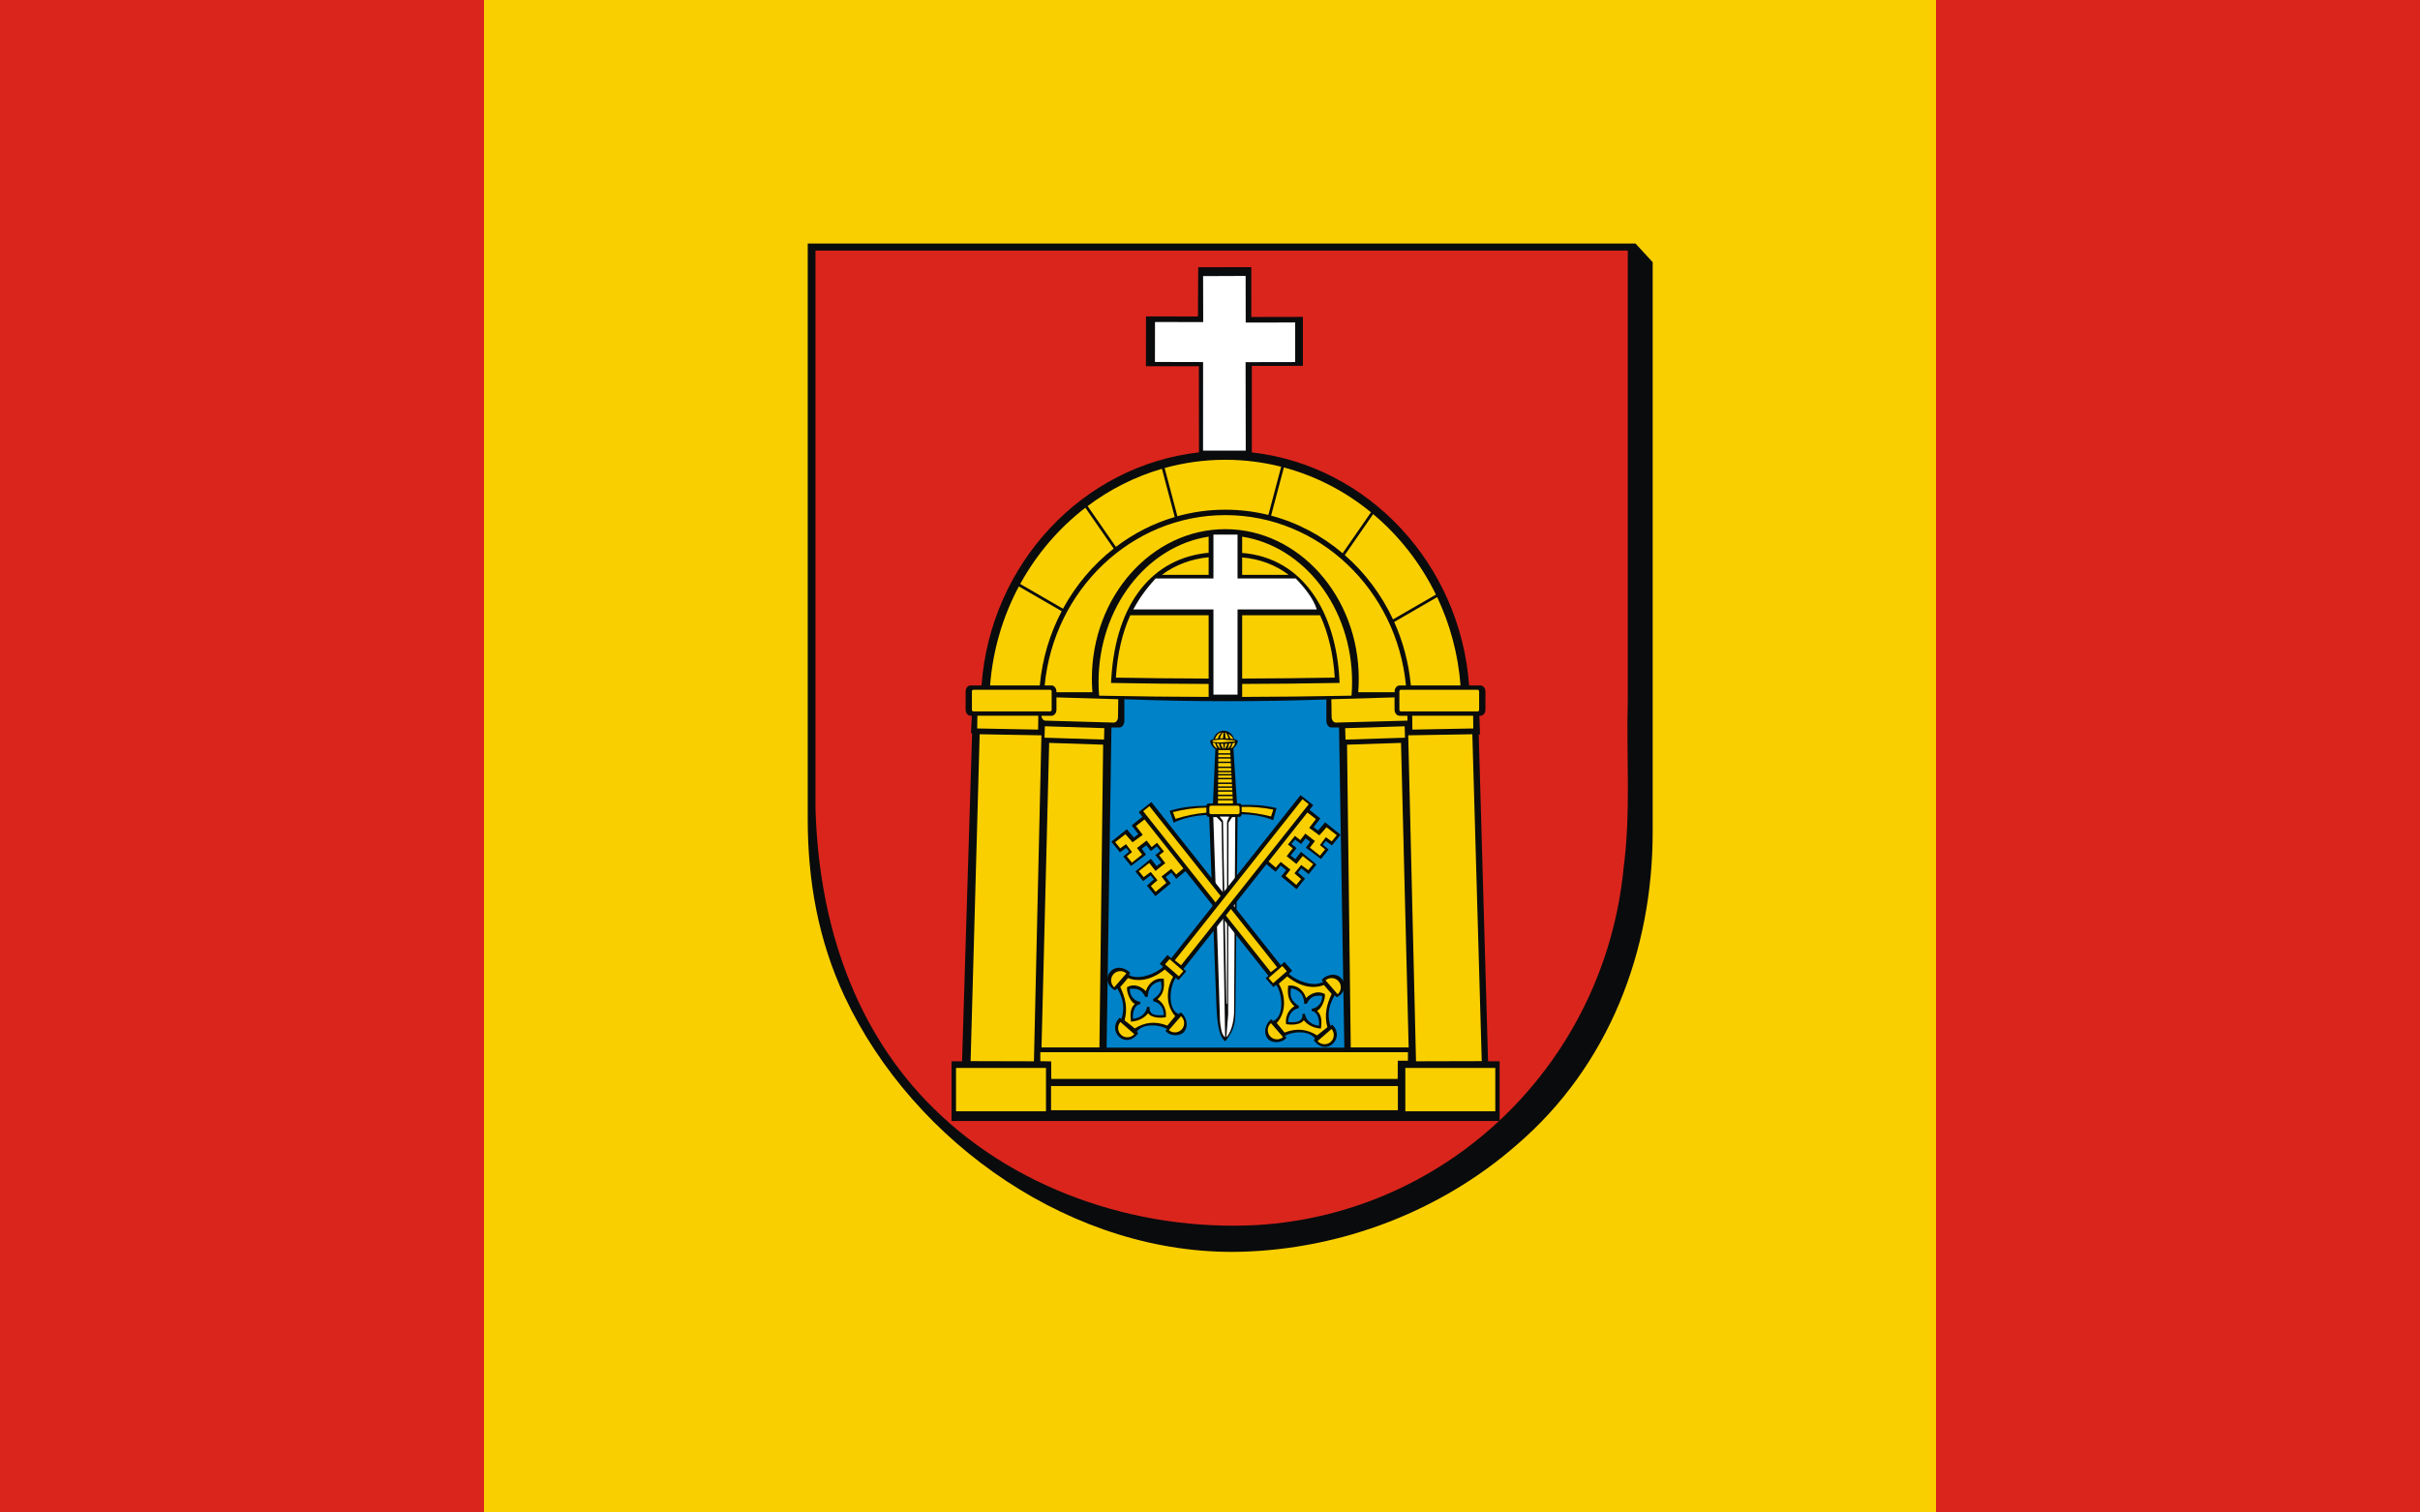 <?xml version="1.0" encoding="UTF-8" standalone="no"?>
<!-- Created with Inkscape (http://www.inkscape.org/) -->
<svg
   xmlns:svg="http://www.w3.org/2000/svg"
   xmlns="http://www.w3.org/2000/svg"
   version="1.0"
   width="1600"
   height="1000"
   viewBox="0 0 210 297"
   id="svg2"
   xml:space="preserve">
 <defs
   id="defs4">
  <style
   type="text/css"
   id="style6" />
 
  
  
  
  
  
  
  
  
  
  
  
  
  
  
  
  
  
  
  
  
  
  
  
  
  
  
  
  
  
  
  
  
  
  
  
 
   
   
  
   
   
  </defs>
 
<rect
   width="285.12"
   height="297"
   x="-37.56"
   y="5.7731597e-015"
   style="opacity:1;fill:#facf00;fill-opacity:1;fill-rule:nonzero;stroke:none;stroke-width:20;stroke-linecap:round;stroke-miterlimit:4;stroke-dasharray:none;stroke-dashoffset:0;stroke-opacity:1"
   id="rect2307" /><path
   d="M 26.009,47.826 L 26.009,160.936 C 26.009,172.948 28.093,184.694 33.245,195.67 C 46.874,224.688 78.409,246.575 110.897,245.806 C 130.722,245.333 150.382,237.845 165.301,224.753 C 183.282,209.295 191.926,186.82 191.926,163.344 L 191.926,51.48 L 188.556,47.826 L 26.01,47.826 L 26.009,47.826 z "
   style="fill:#0a0b0c;fill-rule:evenodd"
   id="path10" /><path
   d="M 187.037,137.523 C 186.731,148.431 187.663,159.461 186.231,170.317 C 182.562,208.487 152.098,238.239 114.283,240.556 C 90.554,241.841 65.802,233.47 49.217,216.115 C 34.302,200.52 28.099,179.758 27.528,158.594 L 27.528,49.202 L 187.037,49.202 L 187.037,137.523 L 187.037,137.523 z "
   style="fill:#da251d;fill-rule:evenodd"
   id="path12" /><path
   d="M 102.835,88.831 L 102.815,71.91 L 92.417,71.91 L 92.431,62.13 L 102.635,62.143 L 102.685,52.476 L 113.113,52.46 L 113.118,62.244 L 123.243,62.224 L 123.243,71.837 L 113.211,71.857 L 113.217,88.835 C 136.026,91.411 154.129,110.694 155.881,134.6 L 158.118,134.6 C 158.65,134.6 159.086,135.136 159.086,135.791 L 159.086,139.362 C 159.086,140.016 158.65,140.552 158.118,140.552 L 157.895,140.552 L 158.026,144.227 L 157.77,144.221 L 159.601,208.405 L 161.873,208.405 L 161.873,220.129 L 54.246,220.129 L 54.246,208.405 L 56.313,208.405 L 58.287,143.982 L 58.063,144.014 L 58.23,140.552 L 57.984,140.552 C 57.451,140.552 57.015,140.016 57.015,139.362 L 57.015,135.791 C 57.015,135.136 57.451,134.6 57.984,134.6 L 60.134,134.6 C 61.888,110.681 80.008,91.39 102.835,88.831 L 102.835,88.831 z "
   style="fill:#0a0b0c;fill-rule:evenodd"
   id="path14" /><path
   d="M 85.648,142.852 L 84.698,205.713 L 131.379,205.721 L 130.339,142.852 L 128.82,142.852 C 128.288,142.852 127.852,142.26 127.852,141.537 L 127.852,137.594 C 127.852,137.51 127.858,137.428 127.869,137.348 C 114.677,137.818 101.442,137.809 88.162,137.306 C 88.177,137.398 88.186,137.495 88.186,137.594 L 88.186,141.537 C 88.186,142.26 87.75,142.852 87.217,142.852 L 85.648,142.852 L 85.648,142.852 z "
   style="fill:#0082c9;fill-rule:evenodd"
   id="path16" /><path
   d="M 109.736,145.145 C 110.186,145.242 110.463,145.372 110.463,145.513 C 110.397,146.228 109.734,146.838 109.595,146.952 L 110.299,157.775 L 110.837,157.775 C 110.988,157.775 111.119,157.894 111.183,158.067 C 113.397,158.003 115.691,158.086 118.065,158.689 L 117.391,161.056 C 115.332,160.22 113.359,159.941 111.223,159.889 C 111.217,160.172 111.046,160.4 110.837,160.4 L 110.42,160.4 L 110,197.533 C 110,200.584 109.991,201.988 108.011,204.473 C 106.379,203.469 106.341,198.749 106.253,197.304 L 104.845,160.4 L 104.675,160.4 C 104.499,160.4 104.351,160.238 104.304,160.02 C 102.04,160.173 99.984,160.549 97.868,161.547 L 97.065,159.22 C 99.54,158.445 101.958,158.257 104.294,158.215 C 104.324,157.966 104.484,157.775 104.675,157.775 L 105.581,157.775 L 106.052,147.068 C 105.815,147.079 105.066,146.243 105.031,145.513 C 105.031,145.383 105.265,145.263 105.653,145.169 C 105.878,144.203 106.71,143.482 107.697,143.482 C 108.677,143.482 109.503,144.191 109.736,145.145 L 109.736,145.145 z "
   style="fill:#0a0b0c;fill-rule:evenodd"
   id="path18" /><polygon
   points="56.224,226.468 58.086,145.444 42.738,145.177 40.486,226.426 56.224,226.468 "
   transform="matrix(0.79,0,0,0.79,26.009,29.492)"
   style="fill:#facf00;fill-rule:evenodd"
   id="polygon20" /><polygon
   points="98.259,74.671 98.272,52.666 86.303,52.638 86.319,42.711 98.296,42.727 98.272,31.298 108.845,31.254 108.864,42.847 121.158,42.823 121.158,52.662 108.833,52.687 108.873,74.684 98.259,74.671 "
   transform="matrix(0.79,0,0,0.79,26.009,29.492)"
   style="fill:#ffffff;fill-rule:evenodd"
   id="polygon22" /><polygon
   points="134.974,223.015 134.053,147.766 147.469,147.323 149.368,223.015 134.974,223.015 "
   transform="matrix(0.79,0,0,0.79,26.009,29.492)"
   style="fill:#facf00;fill-rule:evenodd"
   id="polygon24" /><path
   d="M 109.964,145.591 C 108.937,145.605 106.396,146.014 105.408,145.591 L 105.55,145.496 L 105.645,145.353 L 107.259,145.211 L 108.92,145.353 L 109.442,145.353 L 109.584,145.496 L 109.727,145.353 L 109.869,145.496 L 109.964,145.496 L 109.964,145.591 L 109.964,145.591 z "
   style="fill:#facf00;fill-rule:evenodd"
   id="path26" /><path
   d="M 109.964,160.446 L 109.727,198.935 C 109.704,199.449 109.561,202.202 108.208,203.681 L 108.564,199.218 L 108.635,161.538 L 109.344,160.454 L 109.964,160.446 L 109.964,160.446 z "
   style="fill:#ffffff;fill-rule:evenodd"
   id="path28" /><path
   d="M 108.778,160.351 C 108.164,161.826 108.385,160.953 108.351,162.487 C 108.351,174.02 108.351,185.553 108.351,197.084 L 108.208,197.084 C 107.963,185.158 107.812,173.126 107.554,161.198 L 106.88,160.351 L 108.778,160.351 z "
   style="fill:#ffffff;fill-rule:evenodd"
   id="path30" /><path
   d="M 107.971,203.681 C 107.222,203.16 107.103,201.688 106.968,200.554 C 106.551,186.821 106.109,174.179 105.646,160.445 L 106.305,160.451 L 107.268,161.457 L 107.971,203.681 L 107.971,203.681 z "
   style="fill:#ffffff;fill-rule:evenodd"
   id="path32" /><polygon
   points="94.127,165.928 94.007,165.748 94.127,165.928 "
   transform="matrix(0.79,0,0,0.79,26.009,29.492)"
   style="fill:#1f1a17;fill-rule:evenodd"
   id="polygon34" /><polygon
   points="94.127,165.928 94.007,165.748 94.127,165.928 "
   transform="matrix(0.79,0,0,0.79,26.009,29.492)"
   style="fill:none;fill-rule:evenodd"
   id="polygon36" /><path
   d="M 94.332,113.592 L 105.674,113.592 L 105.674,104.977 L 110.409,104.977 L 110.409,113.592 L 121.835,113.592 C 123.789,115.62 125.331,117.647 125.969,119.675 L 110.409,119.675 L 110.409,136.399 L 105.674,136.399 L 105.674,119.675 L 89.929,119.675 C 90.999,117.697 92.384,115.679 94.332,113.592 L 94.332,113.592 z "
   style="fill:#ffffff;fill-rule:evenodd"
   id="path38" /><rect
   width="15.659"
   height="4.251"
   rx="0.3"
   ry="0.3"
   x="58.25"
   y="135.45"
   style="fill:#facf00;fill-rule:evenodd"
   id="rect40" /><rect
   width="15.659"
   height="4.251"
   rx="0.3"
   ry="0.3"
   x="142.189"
   y="135.45"
   style="fill:#facf00;fill-rule:evenodd"
   id="rect42" /><path
   d="M 86.976,137.305 C 86.983,137.367 86.987,137.432 86.986,137.497 L 86.935,140.811 C 86.924,141.418 86.549,141.905 86.099,141.892 L 72.672,141.509 C 72.267,141.498 71.933,141.081 71.88,140.552 L 73.88,140.552 C 74.413,140.552 74.849,140.016 74.849,139.362 L 74.849,136.944 L 86.976,137.305 L 86.976,137.305 z "
   style="fill:#facf00;fill-rule:evenodd"
   id="path44" /><path
   d="M 128.84,137.305 C 128.833,137.367 128.829,137.432 128.83,137.497 L 128.883,140.811 C 128.893,141.418 129.277,141.905 129.737,141.892 L 143.78,141.509 L 143.757,140.552 L 142.231,140.552 C 141.686,140.552 141.241,140.016 141.241,139.362 L 141.241,136.944 L 128.84,137.305 L 128.84,137.305 z "
   style="fill:#facf00;fill-rule:evenodd"
   id="path46" /><rect
   width="17.664"
   height="8.511"
   x="55.129"
   y="209.706"
   style="fill:#facf00;fill-rule:evenodd"
   id="rect48" /><rect
   width="17.664"
   height="8.511"
   x="143.355"
   y="209.706"
   style="fill:#facf00;fill-rule:evenodd"
   id="rect50" /><rect
   width="68.102"
   height="4.745"
   x="73.789"
   y="213.262"
   style="fill:#facf00;fill-rule:evenodd"
   id="rect52" /><polygon
   points="57.816,224.204 149.187,224.204 149.187,226.327 146.664,226.323 146.641,230.851 60.538,230.851 60.51,226.495 57.816,226.442 57.816,224.204 "
   transform="matrix(0.79,0,0,0.79,26.009,29.492)"
   style="fill:#facf00;fill-rule:evenodd"
   id="polygon54" /><path
   d="M 108.008,90.284 C 111.785,90.284 115.458,90.758 118.977,91.651 L 116.465,101.119 C 113.749,100.444 110.917,100.087 108.008,100.087 C 104.758,100.087 101.605,100.532 98.601,101.368 L 96.091,91.903 C 99.896,90.848 103.89,90.284 108.008,90.284 L 108.008,90.284 z M 111.315,109.457 C 114.884,109.766 117.924,110.981 120.44,112.881 L 111.315,112.881 L 111.315,109.457 z M 104.735,112.881 L 95.55,112.881 C 98.179,110.926 101.282,109.768 104.735,109.422 L 104.735,112.881 z M 126.611,120.812 C 128.271,124.399 129.23,128.598 129.499,133.06 C 123.438,133.166 117.376,133.227 111.315,133.244 L 111.315,120.812 L 126.611,120.812 L 126.611,120.812 z M 104.735,133.245 C 98.662,133.23 92.589,133.17 86.517,133.063 C 86.831,128.263 87.812,124.174 89.346,120.812 L 104.735,120.812 L 104.735,133.245 z M 111.315,105.384 C 123.471,107.266 132.9,119.362 132.9,133.927 C 132.9,134.83 132.862,135.722 132.791,136.604 C 132.403,136.612 132.016,136.619 131.628,136.626 L 131.628,136.627 C 124.857,136.757 118.086,136.832 111.315,136.851 L 111.315,134.303 C 117.688,134.284 124.063,134.217 130.437,134.1 C 130.431,133.879 130.422,133.656 130.411,133.431 C 129.738,120.458 123.442,109.546 111.315,108.579 L 111.315,105.384 L 111.315,105.384 z M 104.735,136.851 C 97.874,136.834 91.012,136.759 84.151,136.625 L 84.151,136.624 C 83.842,136.618 83.532,136.612 83.224,136.606 C 83.153,135.723 83.115,134.83 83.115,133.927 C 83.115,119.349 92.561,107.242 104.735,105.379 L 104.735,108.543 C 94.019,109.546 86.504,117.986 85.604,133.431 C 85.59,133.658 85.58,133.882 85.571,134.106 C 91.959,134.222 98.347,134.288 104.735,134.304 L 104.735,136.851 z M 108.008,101.15 C 126.446,101.15 141.691,115.865 143.48,134.6 L 142.22,134.6 C 141.687,134.6 141.252,135.136 141.252,135.791 L 141.252,135.938 L 134.102,135.938 C 134.172,135.068 134.21,134.187 134.21,133.297 C 134.21,117.111 122.439,103.909 108.007,103.909 C 93.575,103.909 81.804,117.111 81.804,133.297 C 81.804,134.187 81.843,135.068 81.912,135.938 L 74.848,135.938 L 74.848,135.791 C 74.848,135.136 74.413,134.6 73.88,134.6 L 72.534,134.6 C 74.323,115.865 89.569,101.15 108.008,101.15 L 108.008,101.15 z M 98.074,101.522 C 93.871,102.762 89.972,104.77 86.524,107.388 L 80.969,99.373 C 85.33,96.102 90.256,93.597 95.562,92.055 L 98.074,101.522 L 98.074,101.522 z M 86.091,107.724 C 82.044,110.893 78.643,114.914 76.136,119.528 L 67.731,114.671 C 70.953,108.804 75.328,103.702 80.532,99.703 L 86.091,107.724 z M 75.878,120.012 C 73.562,124.424 72.055,129.36 71.574,134.6 L 61.82,134.6 C 62.353,127.595 64.342,121.003 67.469,115.153 L 75.878,120.012 z M 119.508,91.79 C 125.826,93.477 131.631,96.52 136.614,100.601 L 131.045,108.636 C 126.987,105.194 122.212,102.638 116.997,101.255 L 119.508,91.79 z M 137.039,100.951 C 142.15,105.237 146.373,110.625 149.366,116.761 L 140.939,121.63 C 138.661,116.751 135.414,112.449 131.463,108.996 L 137.039,100.951 z M 149.607,117.256 C 152.124,122.566 153.725,128.422 154.195,134.6 L 144.441,134.6 C 144.035,130.185 142.9,125.985 141.168,122.132 L 149.607,117.256 L 149.607,117.256 z "
   style="fill:#facf00;fill-rule:evenodd"
   id="path56" /><rect
   width="11.692"
   height="2.244"
   x="-139.287"
   y="147.035"
   transform="matrix(-0.999,3.1724564e-2,2.7741239e-2,1,0,0)"
   style="fill:#facf00;fill-rule:evenodd"
   id="rect58" /><rect
   width="11.692"
   height="2.244"
   x="76.536"
   y="140.185"
   transform="matrix(0.999,3.1724564e-2,-2.7741239e-2,1,0,0)"
   style="fill:#facf00;fill-rule:evenodd"
   id="rect60" /><polygon
   points="57.316,140.568 57.26,144.024 42.123,143.737 42.173,140.568 57.316,140.568 "
   transform="matrix(0.79,0,0,0.79,26.009,29.492)"
   style="fill:#facf00;fill-rule:evenodd"
   id="polygon62" /><polygon
   points="150.246,140.568 150.301,144.024 165.439,143.737 165.388,140.568 150.246,140.568 "
   transform="matrix(0.79,0,0,0.79,26.009,29.492)"
   style="fill:#facf00;fill-rule:evenodd"
   id="polygon64" /><polygon
   points="151.194,226.468 149.261,145.444 165.196,145.177 167.534,226.426 151.194,226.468 "
   transform="matrix(0.79,0,0,0.79,26.009,29.492)"
   style="fill:#facf00;fill-rule:evenodd"
   id="polygon66" /><polygon
   points="72.505,223.015 73.427,147.766 60.011,147.323 58.111,223.015 72.505,223.015 "
   transform="matrix(0.79,0,0,0.79,26.009,29.492)"
   style="fill:#facf00;fill-rule:evenodd"
   id="polygon68" /><ellipse
   cx="103.495"
   cy="146.892"
   rx="2.943"
   ry="0.39"
   transform="matrix(0.79,0,0,0.79,26.009,29.492)"
   style="fill:none;fill-rule:evenodd"
   id="ellipse70" /><path
   d="M 111.223,159.455 C 113.202,159.533 115.118,159.847 116.988,160.326 L 117.428,158.976 C 115.394,158.576 113.328,158.387 111.223,158.445 L 111.223,159.455 z M 106.64,147.294 L 106.636,147.905 L 108.985,147.905 L 108.952,147.295 L 106.64,147.294 L 106.64,147.294 z M 104.288,159.58 C 102.19,159.748 100.179,160.181 98.229,160.796 L 97.716,159.472 C 99.853,158.928 102.041,158.62 104.288,158.594 L 104.288,159.58 L 104.288,159.58 z M 108.41,146.038 C 108.368,146.352 108.181,146.833 107.819,147.014 C 107.9,146.709 107.929,146.367 107.935,146.052 C 108.098,146.05 108.257,146.046 108.41,146.038 L 108.41,146.038 z M 109.185,145.971 C 109.061,146.347 108.793,146.877 108.401,147.025 C 108.586,146.752 108.694,146.371 108.726,146.017 C 108.887,146.005 109.04,145.989 109.185,145.971 L 109.185,145.971 z M 109.926,145.835 C 109.904,146.215 109.537,146.831 109.007,146.987 C 109.088,146.963 109.383,146.301 109.455,145.933 C 109.631,145.904 109.79,145.872 109.926,145.835 z M 107.11,146.039 C 107.154,146.353 107.348,146.833 107.724,147.014 C 107.64,146.709 107.61,146.367 107.603,146.053 C 107.434,146.052 107.269,146.047 107.11,146.039 L 107.11,146.039 z M 106.305,145.971 C 106.435,146.347 106.712,146.877 107.12,147.025 C 106.927,146.752 106.816,146.372 106.783,146.019 C 106.615,146.006 106.455,145.99 106.305,145.971 z M 105.536,145.827 C 105.553,146.206 105.935,146.83 106.49,146.987 C 106.405,146.963 106.099,146.299 106.025,145.931 C 105.84,145.901 105.675,145.866 105.536,145.827 z M 107.237,143.83 C 106.734,143.83 106.14,144.556 105.969,145.104 C 106.147,145.074 106.345,145.047 106.559,145.026 C 106.635,144.665 106.842,144.241 107.237,143.83 z M 107.652,143.811 C 107.277,143.992 107.044,144.566 106.945,144.996 C 107.142,144.984 107.347,144.976 107.559,144.973 C 107.573,144.604 107.634,144.054 107.652,143.811 L 107.652,143.811 z M 107.959,143.781 C 108.005,144.179 108.036,144.577 108.054,144.976 C 108.255,144.98 108.449,144.989 108.635,145.002 C 108.511,144.5 108.278,143.953 107.959,143.781 L 107.959,143.781 z M 108.573,144.108 C 108.75,144.378 108.902,144.706 108.989,145.032 C 109.212,145.055 109.416,145.084 109.597,145.117 C 109.198,144.444 108.832,144.258 108.573,144.108 L 108.573,144.108 z M 105.201,158.214 L 110.475,158.214 C 110.657,158.214 110.806,158.363 110.806,158.545 L 110.806,159.538 C 110.806,159.721 110.657,159.869 110.475,159.869 L 105.201,159.869 C 105.019,159.869 104.87,159.721 104.87,159.538 L 104.87,158.545 C 104.87,158.363 105.019,158.214 105.201,158.214 z M 106.634,148.19 L 106.63,148.678 L 109.026,148.678 L 109,148.19 L 106.634,148.19 z M 106.628,148.963 L 106.623,149.553 L 109.073,149.553 L 109.042,148.963 L 106.628,148.963 L 106.628,148.963 z M 106.621,149.838 L 106.616,150.53 L 109.126,150.53 L 109.089,149.838 L 106.621,149.838 z M 106.614,150.815 L 106.61,151.364 L 109.171,151.364 L 109.141,150.815 L 106.614,150.815 z M 106.608,151.649 L 106.605,151.995 L 109.205,151.995 L 109.186,151.649 L 106.608,151.649 z M 106.603,152.28 L 106.6,152.748 L 109.245,152.748 L 109.22,152.28 L 106.603,152.28 L 106.603,152.28 z M 106.598,153.033 L 106.593,153.664 L 109.294,153.664 L 109.26,153.033 L 106.598,153.033 z M 106.591,153.949 L 106.587,154.417 L 109.334,154.417 L 109.309,153.949 L 106.591,153.949 z M 106.585,154.702 L 106.582,155.17 L 109.375,155.17 L 109.35,154.702 L 106.585,154.702 z M 106.58,155.455 L 106.575,156.045 L 109.422,156.045 L 109.39,155.455 L 106.58,155.455 z M 106.573,156.33 L 106.569,156.879 L 109.467,156.879 L 109.437,156.33 L 106.573,156.33 L 106.573,156.33 z M 106.567,157.164 L 106.562,157.775 L 109.515,157.775 L 109.482,157.164 L 106.567,157.164 z "
   style="fill:#facf00;fill-rule:evenodd"
   id="path72" /><g
   transform="matrix(0.79,0,0,0.79,26.009,29.492)"
   style="fill-rule:evenodd"
   id="g75">
    <g
   id="g77">
     <path
   d="M 83.185,165.69 L 80.502,167.84 L 82.17,169.984 L 81.056,170.837 L 79.322,168.786 L 75.459,171.882 L 77.603,174.531 L 79.153,173.434 L 79.884,174.355 L 78.434,175.559 L 80.345,177.92 L 84.094,175.093 L 83.031,173.62 L 84.153,172.77 L 85.279,174.199 L 86.772,173.074 L 87.671,174.171 L 86.413,175.202 L 87.883,177.044 L 86.731,177.953 L 85.286,176.127 L 81.445,179.279 L 83.389,181.682 L 85.222,180.237 L 86.045,181.266 L 84.304,182.813 L 86.416,185.423 L 90.241,182.246 L 88.981,180.661 L 90.378,179.552 L 91.607,181.104 L 93.896,179.204 L 114.514,205.218 L 113.831,205.812 L 115.761,208.032 L 116.423,207.456 C 117.945,209.438 118.595,215.293 115.686,216.452 L 115.189,216.014 C 113.873,217.027 113.103,219.232 114.307,220.81 C 115.335,222.157 118.195,221.936 119.018,220.544 L 118.55,220.223 C 119.96,219.162 124.527,218.545 126.091,220.837 L 125.77,221.246 C 129.013,225.517 133.734,220.521 130.359,217.358 L 129.979,217.68 C 128.412,213.495 131.086,210.131 130.973,210.051 L 131.499,210.548 C 133.085,209.865 134.202,207.728 132.756,205.988 C 131.074,203.963 128.293,205.362 127.728,206.28 L 128.138,206.689 C 125.52,208.319 120.817,206.028 119.588,204.706 L 120.425,203.978 L 118.494,201.758 L 117.557,202.572 L 85.42,162.024 L 82.263,164.526 L 83.185,165.69 L 83.185,165.69 z "
   style="fill:#0a0b0c"
   id="_75795048" />
     <path
   d="M 118.523,219.322 L 116.58,216.967 C 119.505,213.662 118.29,209.065 117.089,207.175 L 119.169,205.373 C 123.389,208.804 126.962,208.092 128.307,207.496 L 129.328,208.697 L 130.229,209.718 C 129.008,212.311 128.32,214.927 129.161,218.007 L 126.61,220.03 C 124.296,218.56 121.651,218.095 118.523,219.322 L 118.523,219.322 z M 130.195,218.433 L 126.735,221.441 C 127.563,222.394 129.016,222.495 129.969,221.667 C 130.922,220.839 131.023,219.386 130.195,218.433 z M 115.139,216.988 L 118.146,220.448 C 117.194,221.277 115.741,221.175 114.912,220.222 C 114.084,219.269 114.186,217.816 115.139,216.988 L 115.139,216.988 z M 131.718,209.802 L 128.71,206.342 C 129.663,205.513 131.116,205.615 131.945,206.568 C 132.773,207.521 132.671,208.974 131.718,209.802 z M 83.38,164.292 L 84.937,163.059 L 116.666,203.091 L 115.109,204.325 L 83.38,164.292 z M 114.549,205.776 L 117.976,202.797 L 119.093,204.083 L 115.666,207.061 L 114.549,205.776 z M 83.711,166.353 L 81.593,167.99 L 83.27,170.178 L 80.74,172.032 L 78.96,170.025 L 76.414,171.994 L 77.664,173.529 L 79.123,172.504 L 80.606,174.45 L 79.314,175.513 L 80.584,177.081 L 83.104,175.09 L 81.848,173.445 L 84.239,171.595 L 85.481,173.212 L 86.816,172.158 L 88.553,174.321 L 87.359,175.249 L 88.874,177.217 L 86.448,179.143 L 84.885,177.174 L 82.292,179.192 L 83.503,180.687 L 85.254,179.401 L 86.934,181.457 L 85.29,182.895 L 86.472,184.356 L 89.132,182.109 L 87.937,180.541 L 90.358,178.635 L 91.588,180.036 L 93.366,178.535 L 83.711,166.353 L 83.711,166.353 z "
   style="fill:#facf00"
   id="_75794976" />
    </g>
    <path
   d="M 123.3,216.252 C 122.278,217.7 119.444,217.344 118.902,217.24 C 118.573,214.522 120.304,213.16 120.978,212.781 C 119.35,211.305 119.221,209.764 119.416,207.676 C 121.558,207.358 123.254,208.772 123.861,210.739 C 125.18,209.508 126.769,208.859 128.487,209.718 C 128.858,210.542 127.78,213.493 126.605,213.91 C 127.722,214.998 127.826,216.341 127.565,218.328 C 125.528,218.222 124.111,217.282 123.3,216.252 L 123.3,216.252 z "
   style="fill:#0a0b0c"
   id="_75794880" />
   </g><path
   d="M 123.632,199.078 L 123.151,199.082 C 123.319,200.858 121.567,200.779 120.358,200.691 C 120.358,199.387 121.058,198.272 122.398,197.986 L 122.471,197.56 C 121.089,196.638 120.555,195.808 120.931,194.056 C 122.136,194.26 123.439,194.967 123.49,197.084 L 123.989,197.133 C 124.743,195.607 125.586,195.438 127.021,195.543 C 127.085,197.418 125.506,198.084 124.994,198.07 L 124.961,198.556 C 126.234,198.581 126.542,200.617 126.386,201.422 C 124.946,201.254 123.844,200.386 123.632,199.078 L 123.632,199.078 z "
   style="fill:#0082c9;fill-rule:evenodd"
   id="_75794784" /><g
   transform="matrix(0.79,0,0,0.79,26.009,29.492)"
   style="fill-rule:evenodd"
   id="g84">
    <g
   id="g86">
     <path
   d="M 124.728,163.964 L 127.412,166.115 L 125.743,168.258 L 126.857,169.111 L 128.592,167.06 L 132.454,170.156 L 130.31,172.805 L 128.76,171.708 L 128.029,172.629 L 129.479,173.833 L 127.568,176.194 L 123.819,173.367 L 124.883,171.894 L 123.76,171.044 L 122.635,172.473 L 121.141,171.348 L 120.243,172.445 L 121.5,173.476 L 120.03,175.318 L 121.182,176.227 L 122.627,174.401 L 126.469,177.553 L 124.524,179.956 L 122.691,178.511 L 121.869,179.54 L 123.609,181.087 L 121.497,183.698 L 117.672,180.52 L 118.932,178.935 L 117.536,177.826 L 116.306,179.378 L 114.017,177.478 L 93.399,203.492 L 94.082,204.086 L 92.152,206.306 L 91.49,205.73 C 89.968,207.712 89.319,213.567 92.228,214.726 L 92.725,214.288 C 94.04,215.301 94.811,217.506 93.606,219.084 C 92.578,220.431 89.719,220.21 88.896,218.819 L 89.363,218.497 C 87.953,217.436 83.386,216.82 81.822,219.111 L 82.143,219.52 C 78.901,223.791 74.179,218.795 77.554,215.632 L 77.934,215.954 C 79.501,211.769 76.827,208.405 76.94,208.325 L 76.414,208.822 C 74.829,208.139 73.711,206.003 75.157,204.262 C 76.84,202.237 79.62,203.636 80.185,204.554 L 79.776,204.963 C 82.393,206.593 87.096,204.302 88.326,202.98 L 87.489,202.252 L 89.419,200.032 L 90.356,200.846 L 122.493,160.298 L 125.651,162.8 L 124.728,163.964 L 124.728,163.964 z "
   style="fill:#0a0b0c"
   id="_75794688" />
     <path
   d="M 89.391,217.596 L 91.333,215.241 C 88.409,211.936 89.623,207.339 90.825,205.449 L 88.745,203.647 C 84.524,207.078 80.951,206.366 79.607,205.77 L 78.586,206.971 L 77.685,207.992 C 78.906,210.585 79.593,213.201 78.753,216.281 L 81.303,218.304 C 83.617,216.834 86.263,216.369 89.391,217.596 L 89.391,217.596 z M 77.719,216.707 L 81.179,219.715 C 80.351,220.668 78.898,220.769 77.945,219.941 C 76.992,219.113 76.89,217.66 77.719,216.707 z M 92.775,215.262 L 89.767,218.722 C 90.72,219.551 92.173,219.449 93.001,218.496 C 93.829,217.543 93.728,216.09 92.775,215.262 L 92.775,215.262 z M 76.195,208.076 L 79.203,204.616 C 78.25,203.787 76.797,203.889 75.969,204.842 C 75.141,205.795 75.242,207.248 76.195,208.076 L 76.195,208.076 z M 124.534,162.566 L 122.977,161.333 L 91.247,201.365 L 92.804,202.599 L 124.534,162.566 z M 93.365,204.05 L 89.938,201.071 L 88.821,202.357 L 92.248,205.335 L 93.365,204.05 L 93.365,204.05 z M 124.203,164.627 L 126.32,166.264 L 124.643,168.452 L 127.173,170.306 L 128.953,168.299 L 131.499,170.268 L 130.25,171.803 L 128.79,170.778 L 127.307,172.724 L 128.6,173.787 L 127.33,175.355 L 124.809,173.364 L 126.066,171.719 L 123.674,169.869 L 122.432,171.486 L 121.098,170.432 L 119.36,172.594 L 120.554,173.523 L 119.039,175.491 L 121.466,177.417 L 123.028,175.448 L 125.621,177.466 L 124.41,178.961 L 122.66,177.675 L 120.98,179.731 L 122.624,181.169 L 121.441,182.63 L 118.781,180.383 L 119.976,178.815 L 117.556,176.909 L 116.326,178.31 L 114.548,176.809 L 124.203,164.627 L 124.203,164.627 z "
   style="fill:#facf00"
   id="_75794616" />
    </g>
    <path
   d="M 84.613,214.527 C 85.635,215.975 88.469,215.619 89.011,215.515 C 89.34,212.797 87.609,211.435 86.935,211.056 C 88.563,209.58 88.692,208.039 88.497,205.951 C 86.356,205.633 84.66,207.047 84.052,209.014 C 82.733,207.783 81.145,207.134 79.427,207.993 C 79.055,208.817 80.133,211.768 81.308,212.185 C 80.191,213.273 80.087,214.616 80.348,216.603 C 82.385,216.497 83.802,215.557 84.613,214.527 L 84.613,214.527 z "
   style="fill:#0a0b0c"
   id="_75794520" />
   </g><path
   d="M 92.654,197.714 L 93.136,197.718 C 92.967,199.495 94.719,199.416 95.929,199.328 C 95.929,198.024 95.229,196.908 93.888,196.622 L 93.815,196.196 C 95.198,195.275 95.731,194.445 95.356,192.692 C 94.15,192.897 92.847,193.603 92.797,195.721 L 92.298,195.769 C 91.544,194.243 90.701,194.075 89.266,194.179 C 89.202,196.055 90.78,196.721 91.292,196.706 L 91.325,197.192 C 90.053,197.218 89.744,199.253 89.9,200.059 C 91.34,199.891 92.443,199.022 92.654,197.714 z "
   style="fill:#0082c9;fill-rule:evenodd"
   id="_75794400" /><rect
   width="95.04"
   height="297"
   x="-132.6"
   y="1.6153745e-014"
   style="opacity:1;fill:#da251d;fill-opacity:1;fill-rule:nonzero;stroke:none;stroke-width:20;stroke-linecap:round;stroke-miterlimit:4;stroke-dasharray:none;stroke-dashoffset:0;stroke-opacity:1"
   id="rect2303" /><rect
   width="95.04"
   height="297"
   x="247.56"
   y="-5.3290705e-015"
   style="opacity:1;fill:#da251d;fill-opacity:1;fill-rule:nonzero;stroke:none;stroke-width:20;stroke-linecap:round;stroke-miterlimit:4;stroke-dasharray:none;stroke-dashoffset:0;stroke-opacity:1"
   id="rect2305" /></svg>